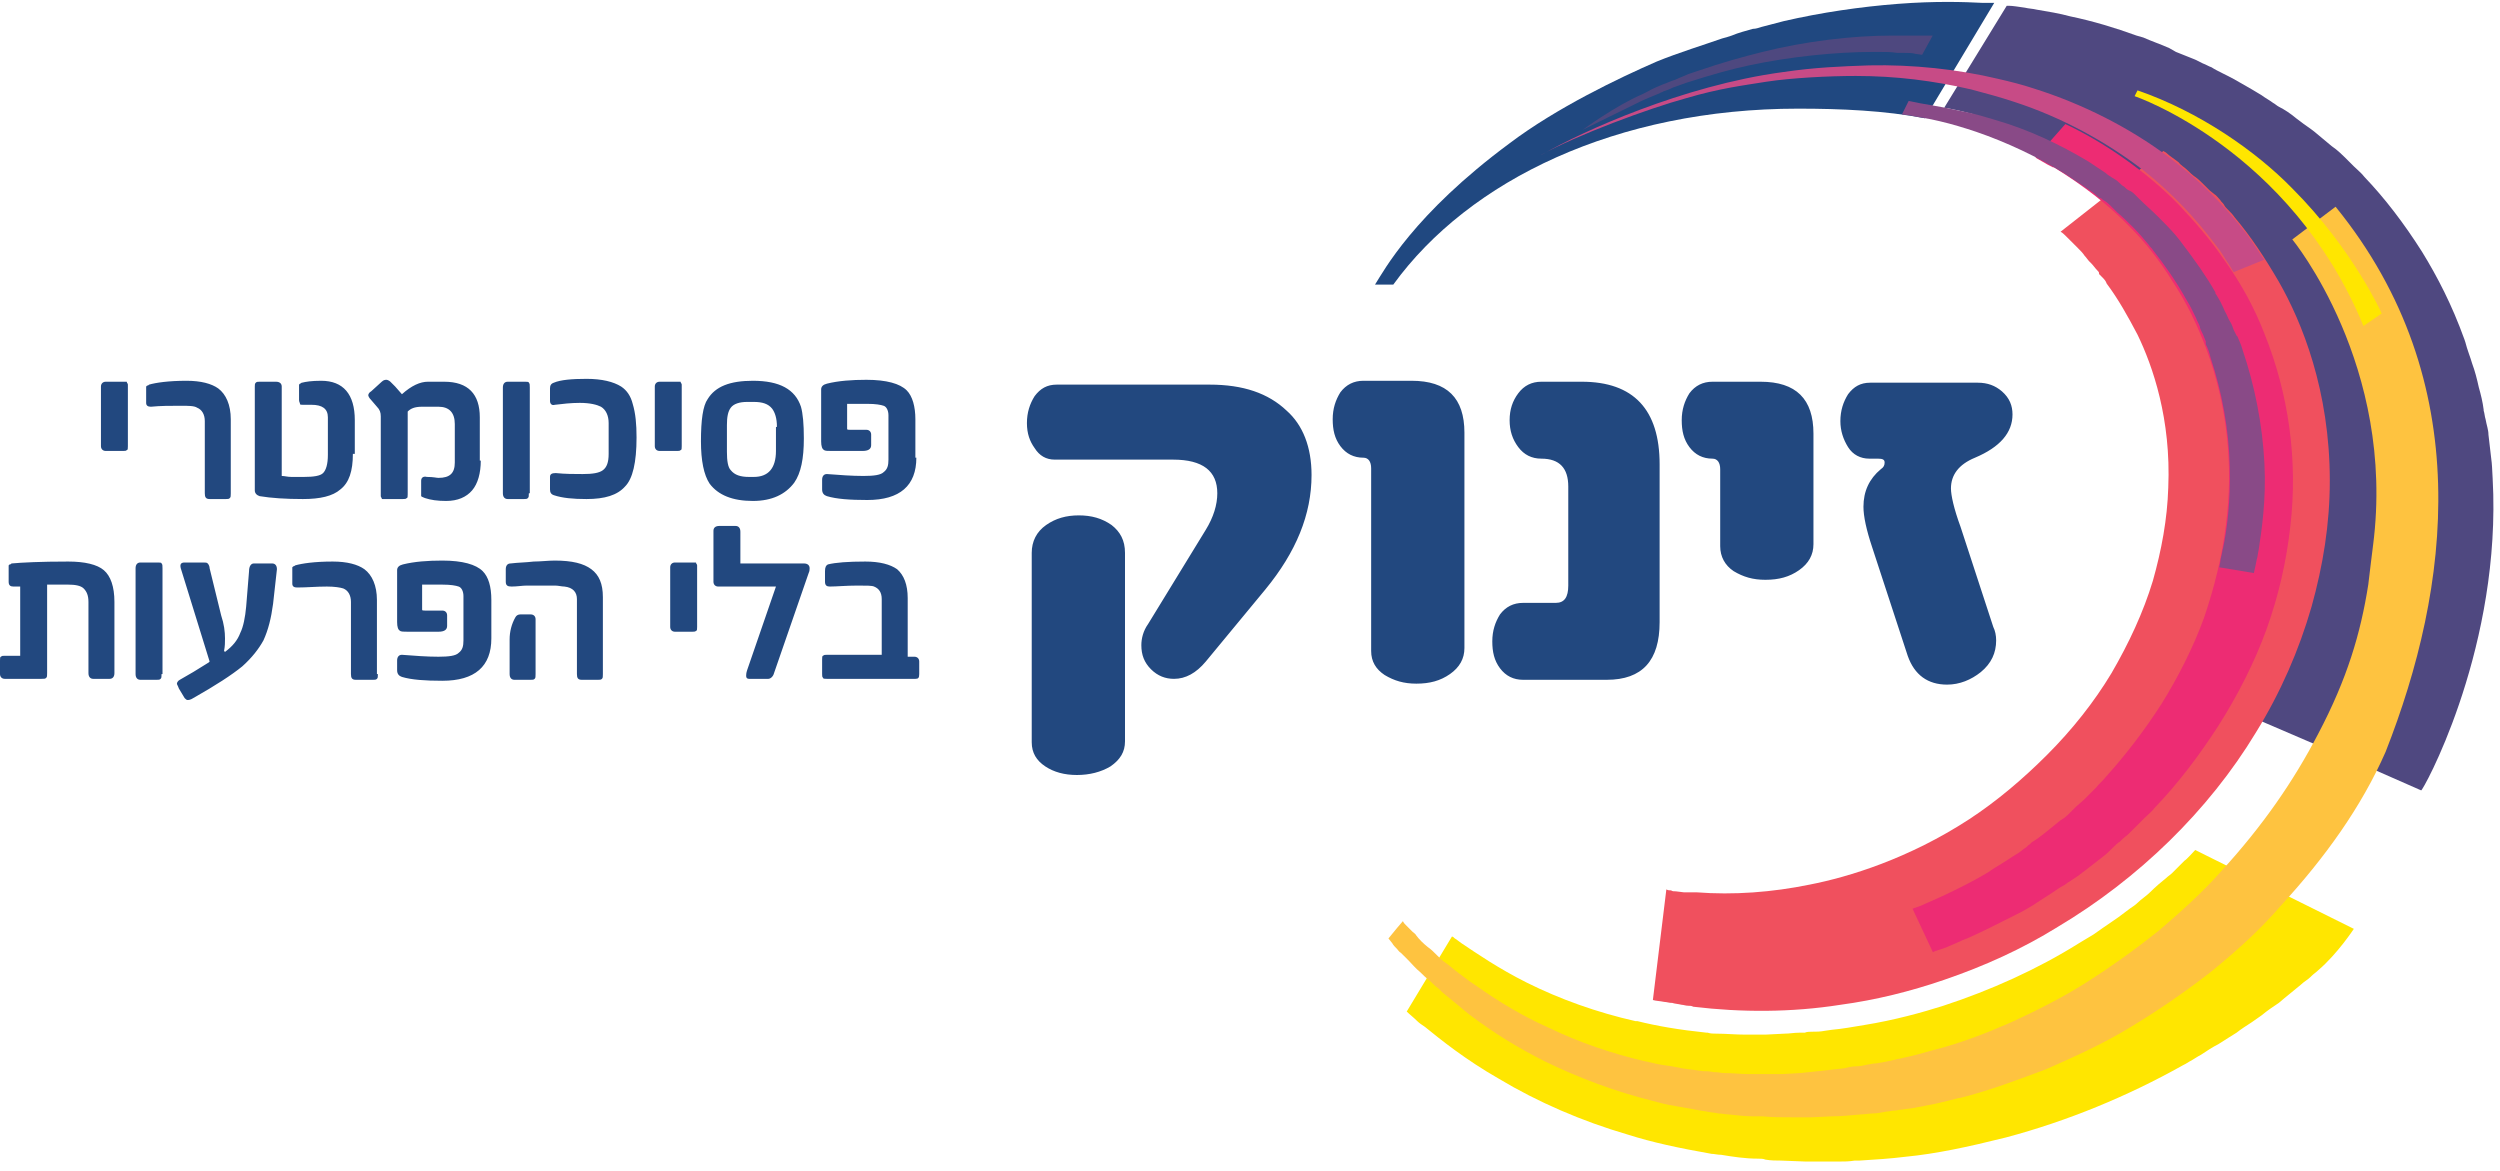 <?xml version="1.0" encoding="UTF-8"?>
<svg width="126px" height="59px" viewBox="0 0 126 59" version="1.1" xmlns="http://www.w3.org/2000/svg" xmlns:xlink="http://www.w3.org/1999/xlink">
    <!-- Generator: sketchtool 52.4 (67378) - http://www.bohemiancoding.com/sketch -->
    <title>8708B06D-B4EC-482B-94BA-5C3B18217D9A</title>
    <desc>Created with sketchtool.</desc>
    <g id="Symbols" stroke="none" stroke-width="1" fill="none" fill-rule="evenodd">
        <g id="Header-840px" transform="translate(-689, -11)">
            <g id="LOGO" transform="translate(689, 11)">
                <g id="wave" transform="translate(69.3, 0)">
                    <path d="M21.323,5.476 C23.504,5.476 25.685,5.573 27.72,5.961 L31.209,0.145 C31.112,0.145 31.015,0.145 30.918,0.145 L30.628,0.145 C29.707,0.097 28.253,0.048 26.363,0.194 C24.473,0.339 22.486,0.63 20.596,1.066 C20.208,1.163 19.869,1.26 19.482,1.357 C19.336,1.405 19.191,1.454 19.045,1.454 C18.706,1.551 18.318,1.648 17.979,1.793 C17.834,1.842 17.688,1.89 17.495,1.938 C16.671,2.229 15.265,2.665 14.199,3.102 C12.309,3.925 9.159,5.428 6.785,7.221 C1.938,10.807 0.436,13.666 -5.68434189e-14,14.345 L0.921,14.345 C4.749,9.062 12.212,5.476 21.323,5.476" id="Path" fill="#204880"></path>
                    <path d="M56.361,24.909 C56.361,24.909 56.312,23.407 56.264,23.165 C56.215,22.728 56.167,22.341 56.118,21.905 C56.118,21.662 56.022,21.42 55.973,21.129 C55.925,20.984 55.925,20.838 55.876,20.693 L55.876,20.645 C55.828,20.257 55.731,19.869 55.634,19.53 C55.537,19.094 55.44,18.706 55.295,18.318 C55.198,17.979 55.052,17.64 54.955,17.252 L54.907,17.107 C54.277,15.362 53.55,13.957 52.775,12.697 C51.854,11.243 50.885,9.983 49.867,8.917 C49.722,8.723 49.528,8.578 49.334,8.384 C49.237,8.287 49.14,8.19 49.043,8.093 C48.801,7.851 48.51,7.56 48.219,7.366 C47.928,7.124 47.638,6.882 47.347,6.639 C47.105,6.445 46.862,6.3 46.62,6.106 L46.426,5.961 C46.135,5.718 45.845,5.525 45.554,5.379 C45.457,5.331 45.36,5.234 45.263,5.185 C45.069,5.04 44.875,4.943 44.682,4.798 C44.536,4.701 44.342,4.604 44.197,4.507 C43.761,4.265 43.373,4.022 42.985,3.828 L42.695,3.683 C42.501,3.586 42.307,3.489 42.162,3.392 C42.016,3.344 41.871,3.247 41.725,3.198 L41.338,3.005 C41.095,2.908 40.853,2.811 40.611,2.714 C40.514,2.665 40.465,2.665 40.368,2.617 L40.029,2.423 C39.593,2.229 39.157,2.084 38.721,1.89 L38.382,1.793 C37.315,1.405 36.201,1.066 35.038,0.824 C34.505,0.678 33.923,0.582 33.342,0.485 C33.148,0.436 32.954,0.436 32.76,0.388 C32.421,0.339 32.13,0.291 31.936,0.291 C31.888,0.291 31.839,0.291 31.839,0.291 L28.689,5.428 C28.689,5.428 29.319,5.525 30.192,5.767 L30.046,6.009 C30.046,6.009 31.791,6.3 33.584,6.978 C33.875,7.124 34.117,7.221 34.408,7.415 L35.086,7.802 L35.619,8.142 C35.91,8.335 36.201,8.529 36.492,8.723 C36.637,8.82 36.734,8.917 36.879,8.965 C37.025,9.062 37.17,9.208 37.315,9.305 C37.364,9.353 37.461,9.402 37.509,9.45 C37.703,9.595 37.945,9.789 38.139,9.983 L38.769,10.516 C38.963,10.71 39.157,10.904 39.351,11.098 C39.545,11.292 39.69,11.485 39.884,11.679 L39.932,11.728 C39.981,11.825 40.078,11.873 40.126,11.97 C40.272,12.115 40.368,12.261 40.514,12.406 C41.192,13.23 41.822,14.199 42.404,15.362 C42.888,16.332 43.325,17.398 43.761,18.755 C43.809,18.9 43.858,19.045 43.858,19.191 L43.955,19.627 C44.003,19.918 44.052,20.208 44.148,20.499 C44.197,20.79 44.245,21.081 44.294,21.42 L44.294,21.468 C44.294,21.565 44.342,21.662 44.342,21.759 C44.391,21.953 44.391,22.147 44.391,22.341 C44.391,22.535 44.391,22.68 44.439,22.874 L44.439,23.213 C44.439,23.407 44.439,23.601 44.439,23.795 C44.439,23.892 44.439,23.988 44.439,24.085 C44.439,24.522 44.439,24.958 44.391,25.345 C44.391,25.491 44.391,25.685 44.342,25.83 C44.342,26.024 44.294,26.218 44.294,26.412 C44.294,26.508 44.245,26.605 44.245,26.702 C44.245,26.799 44.245,26.896 44.197,26.993 C44.197,27.187 44.148,27.381 44.1,27.575 C44.052,27.72 44.052,27.865 44.003,28.059 C43.955,28.398 43.858,28.786 43.761,29.125 C43.373,30.676 42.792,32.227 42.016,33.826 L41.919,33.972 C41.677,34.359 41.532,34.698 41.386,34.941 L42.743,35.522 C42.743,35.522 42.743,35.522 42.743,35.522 L50.303,38.769 L52.726,39.835 C52.775,39.932 56.555,33.148 56.361,24.909" id="Path" fill="#4F4880"></path>
                    <path d="M15.847,44.972 C15.75,44.972 15.653,44.972 15.556,44.972 L15.168,44.924 C15.072,44.924 14.975,44.924 14.926,44.875 C14.829,44.875 14.781,44.875 14.684,44.827 L14.005,50.4 C14.151,50.448 14.345,50.448 14.587,50.497 C14.684,50.497 14.829,50.545 14.926,50.545 L14.975,50.545 C15.12,50.594 15.265,50.594 15.459,50.642 C15.556,50.642 15.653,50.691 15.798,50.691 C15.895,50.691 15.944,50.691 16.041,50.739 C18.464,51.03 20.984,51.03 23.455,50.642 C25.248,50.4 26.993,49.964 28.689,49.382 C30.676,48.704 32.615,47.832 34.408,46.717 C38.478,44.294 42.016,40.853 44.391,36.928 C45.651,34.892 46.572,32.76 47.202,30.579 C47.783,28.495 48.122,26.412 48.122,24.231 C48.122,19.675 46.717,16.235 45.554,14.199 C44.875,13.036 44.148,11.922 43.325,10.952 C43.228,10.807 43.131,10.71 42.985,10.565 C42.888,10.468 42.84,10.419 42.792,10.322 C42.743,10.225 42.646,10.177 42.598,10.08 C42.501,9.983 42.404,9.838 42.307,9.789 L42.065,9.595 C41.968,9.498 41.871,9.402 41.774,9.305 C41.628,9.159 41.483,9.014 41.338,8.917 C41.192,8.82 41.047,8.675 40.95,8.578 C40.805,8.432 40.611,8.335 40.514,8.19 C40.272,7.996 40.029,7.851 39.884,7.705 C39.835,7.657 39.787,7.657 39.738,7.608 L34.553,11.679 C34.65,11.728 34.747,11.825 34.844,11.922 L34.892,11.97 C34.989,12.067 35.135,12.212 35.232,12.309 L35.425,12.503 C35.571,12.648 35.668,12.745 35.765,12.891 C35.862,12.988 35.91,13.085 36.007,13.182 L36.104,13.278 C36.201,13.375 36.298,13.521 36.395,13.618 C36.443,13.666 36.492,13.715 36.492,13.763 L36.492,13.812 C36.54,13.86 36.588,13.908 36.637,13.957 C36.734,14.054 36.831,14.151 36.879,14.296 C37.461,15.072 37.945,15.944 38.43,16.865 C39.205,18.464 40.126,21.129 39.981,24.57 C39.932,26.169 39.642,27.72 39.205,29.271 C38.721,30.87 37.994,32.421 37.122,33.923 C36.249,35.377 35.135,36.782 33.875,38.042 C32.663,39.254 31.355,40.368 29.949,41.289 C26.896,43.276 23.892,44.197 21.905,44.585 C20.015,44.972 18.076,45.118 16.186,44.972 C15.944,44.972 15.895,44.972 15.847,44.972" id="Path" fill="#F0505E"></path>
                    <path d="M44.488,12.6 L43.955,11.825 C42.792,10.322 41.483,9.014 39.981,7.899 C38.042,6.445 35.668,5.234 33.196,4.458 C32.615,4.265 32.033,4.119 31.403,3.974 C29.368,3.489 27.09,3.247 24.909,3.295 C23.504,3.344 22.195,3.392 20.548,3.635 C15.508,4.313 10.419,6.639 8.481,7.754 C8.432,7.754 8.432,7.802 8.384,7.802 C10.225,6.785 13.763,5.476 15.702,4.943 C17.349,4.458 18.512,4.313 19.724,4.119 C20.984,3.925 22.874,3.828 24.231,3.828 C26.266,3.828 28.156,4.071 30.046,4.507 C30.773,4.701 31.5,4.895 32.227,5.137 C34.602,5.912 36.831,7.124 38.721,8.578 C40.126,9.692 41.338,10.952 42.452,12.455 C42.646,12.697 42.792,12.939 42.937,13.182 C43.082,13.375 43.179,13.569 43.276,13.715 L44.827,13.085 C44.73,12.988 44.633,12.842 44.488,12.6" id="Path" fill="#C74B86"></path>
                    <path d="M28.156,47.977 C28.205,47.928 28.302,47.928 28.398,47.88 C28.544,47.832 28.738,47.783 28.932,47.686 L29.271,47.541 C29.465,47.444 29.707,47.347 29.949,47.25 C30.918,46.814 31.742,46.378 32.615,45.942 C32.857,45.796 33.148,45.651 33.342,45.505 C33.632,45.312 33.875,45.166 34.165,44.972 C34.311,44.875 34.505,44.73 34.698,44.633 C34.795,44.585 34.892,44.488 34.989,44.439 L35.135,44.342 C35.377,44.197 35.619,44.003 35.813,43.858 L36.685,43.179 C36.879,43.034 37.025,42.888 37.218,42.695 C37.315,42.598 37.412,42.501 37.558,42.404 L37.655,42.307 C37.752,42.21 37.897,42.113 37.994,42.016 C38.139,41.871 38.285,41.725 38.43,41.58 C38.527,41.483 38.672,41.338 38.769,41.241 C38.963,41.047 39.157,40.902 39.302,40.708 C40.465,39.496 41.532,38.091 42.501,36.588 C43.518,34.989 44.342,33.342 44.924,31.742 C45.554,29.998 45.942,28.253 46.135,26.508 C46.523,23.165 46.038,19.821 44.827,16.816 C44.342,15.556 43.664,14.296 42.792,13.085 C42.065,12.018 41.289,11.146 40.514,10.322 C38.963,8.723 36.831,7.221 34.892,6.3 L34.795,6.252 L33.293,7.948 C33.39,7.996 33.535,8.093 33.632,8.142 C33.778,8.238 33.972,8.335 34.165,8.432 L34.214,8.432 C35.716,9.353 37.025,10.371 38.091,11.485 C38.818,12.212 39.545,13.133 40.175,14.151 C40.95,15.314 41.483,16.477 41.919,17.64 C42.937,20.402 43.276,23.407 42.888,26.46 C42.695,28.011 42.307,29.61 41.774,31.161 C41.241,32.615 40.514,34.068 39.642,35.474 C38.769,36.831 37.8,38.091 36.831,39.157 C36.685,39.351 36.492,39.496 36.346,39.69 C36.249,39.787 36.152,39.884 36.104,39.932 L35.716,40.32 L35.328,40.659 C35.232,40.756 35.135,40.853 35.038,40.95 C34.892,41.095 34.747,41.241 34.553,41.338 L33.778,41.968 C33.535,42.162 33.342,42.307 33.099,42.452 L33.002,42.549 C32.905,42.598 32.857,42.695 32.76,42.743 C32.615,42.84 32.469,42.985 32.275,43.082 L31.597,43.518 C31.355,43.664 31.112,43.809 30.918,43.955 C30.192,44.391 29.416,44.778 28.592,45.166 C28.253,45.312 27.962,45.457 27.72,45.554 C27.526,45.651 27.381,45.699 27.235,45.748 C27.187,45.748 27.138,45.796 27.09,45.796 L28.156,48.074 C28.108,47.977 28.108,47.977 28.156,47.977" id="Path" fill="#ED2C73"></path>
                    <path d="M43.422,52.048 C43.664,51.854 43.906,51.708 44.197,51.515 C44.342,51.418 44.536,51.272 44.682,51.175 C44.972,50.933 45.263,50.739 45.554,50.545 C45.942,50.206 46.329,49.915 46.668,49.625 C46.814,49.479 47.008,49.382 47.153,49.237 L47.202,49.188 C47.298,49.092 47.444,48.995 47.541,48.898 C48.51,48.074 49.334,46.814 49.334,46.814 L41.338,42.84 C41.289,42.888 40.902,43.325 40.805,43.373 C40.708,43.47 40.659,43.518 40.562,43.615 C40.465,43.712 40.368,43.809 40.272,43.906 L40.175,44.003 C40.078,44.1 39.981,44.148 39.884,44.245 C39.642,44.439 39.351,44.682 39.06,44.972 C38.866,45.166 38.624,45.312 38.43,45.505 C38.333,45.602 38.188,45.699 38.042,45.796 L37.461,46.232 L36.685,46.765 C36.54,46.862 36.346,47.008 36.201,47.105 C36.055,47.202 35.862,47.298 35.716,47.395 C35.619,47.444 35.571,47.492 35.474,47.541 C33.39,48.849 31.015,49.915 28.641,50.691 C27.575,51.03 26.169,51.418 24.667,51.66 C24.085,51.757 23.552,51.854 23.019,51.902 L22.68,51.951 C22.438,51.999 22.244,51.999 22.002,51.999 C21.905,51.999 21.759,51.999 21.662,52.048 C21.565,52.048 21.468,52.048 21.372,52.048 C21.129,52.048 20.887,52.096 20.645,52.096 L19.675,52.145 C19.433,52.145 19.239,52.145 18.997,52.145 C18.9,52.145 18.803,52.145 18.658,52.145 C18.173,52.145 17.688,52.096 17.204,52.096 C17.058,52.096 16.913,52.096 16.768,52.048 L16.719,52.048 C15.314,51.902 14.199,51.708 13.23,51.466 L13.133,51.466 C11.195,51.03 9.305,50.352 7.657,49.528 C6.203,48.801 5.088,48.025 4.362,47.541 C4.216,47.444 4.119,47.347 4.022,47.298 C3.974,47.25 3.925,47.202 3.877,47.202 L1.599,50.982 C1.745,51.127 1.938,51.272 2.132,51.466 C2.229,51.563 2.375,51.66 2.52,51.757 C3.295,52.387 4.555,53.405 6.252,54.374 C8.19,55.537 10.419,56.506 12.745,57.185 C13.957,57.572 15.314,57.863 16.962,58.154 C17.107,58.154 17.252,58.202 17.446,58.202 C18.028,58.299 18.658,58.396 19.288,58.396 C19.433,58.396 19.578,58.396 19.675,58.445 C19.966,58.493 20.208,58.493 20.451,58.493 L21.711,58.542 C22.002,58.542 22.292,58.542 22.583,58.542 C22.68,58.542 22.825,58.542 22.922,58.542 C23.068,58.542 23.213,58.542 23.358,58.542 C23.649,58.542 23.892,58.542 24.182,58.493 L24.425,58.493 C25.2,58.445 25.975,58.396 26.751,58.299 C28.253,58.154 29.852,57.815 31.791,57.33 C34.892,56.506 37.945,55.246 40.708,53.695 C40.805,53.647 40.902,53.598 41.047,53.502 C41.241,53.405 41.435,53.259 41.628,53.162 C41.919,52.968 42.21,52.775 42.501,52.629 C42.888,52.387 43.179,52.193 43.422,52.048" id="Path" fill="#FFE600"></path>
                    <path d="M41.871,17.349 C41.968,17.543 42.065,17.785 42.113,18.028 C42.695,19.772 43.034,21.662 43.082,23.504 C43.131,25.248 42.937,26.702 42.743,27.623 C42.695,27.768 42.695,27.914 42.646,28.059 C42.598,28.253 42.598,28.447 42.549,28.592 L44.294,28.883 C44.342,28.689 44.391,28.447 44.439,28.205 C44.488,28.059 44.488,27.914 44.536,27.72 C44.682,26.751 44.924,25.2 44.827,23.358 C44.73,21.42 44.342,19.433 43.712,17.592 C43.664,17.398 43.567,17.204 43.47,16.962 L43.422,16.913 C43.373,16.816 43.325,16.719 43.276,16.622 C43.228,16.477 43.179,16.332 43.082,16.186 C42.985,16.041 42.937,15.847 42.84,15.702 C42.695,15.362 42.549,15.072 42.355,14.781 L42.355,14.732 C41.919,13.957 41.338,13.133 40.562,12.115 L40.368,11.873 C40.078,11.534 39.787,11.243 39.496,10.952 L39.448,10.904 C39.157,10.613 38.818,10.322 38.527,10.032 L38.333,9.838 C38.236,9.741 38.139,9.644 37.994,9.595 C37.897,9.547 37.848,9.498 37.752,9.402 C37.655,9.353 37.606,9.305 37.509,9.208 C37.412,9.111 37.267,9.014 37.17,8.965 C37.025,8.868 36.928,8.82 36.831,8.723 C36.54,8.529 36.249,8.335 35.958,8.142 C34.505,7.269 32.954,6.542 31.306,6.058 C30.822,5.912 30.192,5.718 29.658,5.622 C28.108,5.282 27.768,5.282 26.896,5.088 L26.557,5.767 L26.945,5.815 C27.381,5.912 27.865,5.961 28.447,6.106 C29.077,6.252 29.707,6.445 30.288,6.639 C31.839,7.172 33.39,7.899 34.795,8.772 C35.086,8.965 35.377,9.159 35.668,9.353 C35.765,9.402 35.862,9.498 35.958,9.547 C36.104,9.644 36.249,9.741 36.346,9.838 C36.395,9.886 36.443,9.935 36.54,9.983 L36.588,9.983 C36.637,10.032 36.685,10.08 36.782,10.128 C36.928,10.225 37.025,10.322 37.17,10.468 C37.267,10.565 37.315,10.613 37.412,10.71 C37.703,10.952 37.945,11.195 38.236,11.485 C38.527,11.776 38.769,12.067 39.012,12.358 C39.06,12.455 39.157,12.503 39.205,12.6 C39.738,13.278 40.368,14.151 40.902,15.12 C41.095,15.411 41.241,15.75 41.386,16.041 C41.435,16.186 41.532,16.332 41.58,16.477 L41.58,16.525 C41.628,16.671 41.725,16.816 41.774,16.962 C41.822,17.058 41.822,17.107 41.871,17.204 L41.871,17.349 Z" id="Path" fill="#894A87"></path>
                    <path d="M26.266,1.793 L26.072,1.793 C24.037,1.793 21.662,2.084 19.53,2.617 C18.561,2.859 17.495,3.15 16.235,3.586 C16.089,3.635 15.944,3.683 15.798,3.732 L15.459,3.877 C15.314,3.925 15.168,4.022 14.975,4.071 C14.878,4.119 14.829,4.119 14.732,4.168 C14.345,4.313 14.005,4.458 13.666,4.652 L13.472,4.749 C12.115,5.331 10.468,6.542 10.468,6.542 C10.952,6.3 12.552,5.525 13.133,5.234 L13.327,5.137 C13.618,4.992 14.005,4.846 14.345,4.701 C14.393,4.652 14.49,4.652 14.538,4.604 C14.684,4.555 14.829,4.507 15.023,4.41 L15.702,4.168 C16.913,3.78 17.931,3.489 18.852,3.295 C20.887,2.859 23.213,2.617 25.103,2.617 L25.394,2.617 C25.733,2.617 26.024,2.617 26.315,2.665 C26.412,2.665 26.508,2.665 26.654,2.665 C26.848,2.665 27.09,2.665 27.235,2.714 L27.575,2.762 L28.108,1.793 C27.962,1.793 27.817,1.793 27.623,1.793 C27.478,1.793 27.381,1.793 27.235,1.793 C26.993,1.793 26.654,1.793 26.266,1.793" id="Path" fill="#4E487F"></path>
                    <path d="M48.413,10.419 L46.232,12.067 C46.232,12.067 51.466,18.415 50.303,27.478 C50.303,27.478 50.109,29.028 50.061,29.465 C49.673,31.936 48.995,34.214 47.541,36.976 C46.281,39.399 44.73,41.628 42.695,43.858 C41.677,45.021 40.514,46.038 39.496,46.911 C38.091,48.025 36.976,48.801 35.91,49.479 C34.698,50.255 33.342,50.933 32.082,51.515 C30.87,52.048 29.513,52.581 28.156,52.92 C27.623,53.065 27.138,53.211 26.654,53.308 C26.508,53.356 26.363,53.356 26.218,53.405 C26.024,53.453 25.782,53.502 25.539,53.55 C25.442,53.55 25.345,53.598 25.2,53.598 C25.055,53.598 24.958,53.647 24.861,53.647 C24.667,53.695 24.425,53.744 24.231,53.744 C24.037,53.744 23.843,53.792 23.649,53.841 C23.213,53.889 22.777,53.938 22.341,53.986 L21.42,54.083 L20.548,54.132 C20.112,54.132 19.675,54.132 19.239,54.132 C19.094,54.132 18.948,54.132 18.803,54.132 C18.415,54.132 18.028,54.083 17.64,54.083 C17.446,54.083 17.301,54.035 17.107,54.035 L17.058,54.035 C16.865,53.986 16.671,53.986 16.525,53.986 C16.186,53.938 15.847,53.889 15.459,53.841 C15.314,53.792 15.168,53.792 14.975,53.744 C14.635,53.695 14.248,53.647 13.908,53.55 C13.812,53.55 13.763,53.502 13.666,53.502 C11.97,53.114 10.274,52.532 8.772,51.805 C7.463,51.224 6.252,50.497 5.088,49.673 L4.798,49.479 C4.41,49.188 4.071,48.946 3.732,48.655 C3.683,48.607 3.586,48.558 3.538,48.51 C3.392,48.413 3.295,48.316 3.15,48.171 L3.102,48.122 C2.956,47.977 2.811,47.832 2.665,47.735 C2.423,47.541 2.229,47.347 2.084,47.153 C2.035,47.056 1.938,47.008 1.89,46.959 C1.842,46.911 1.793,46.862 1.745,46.814 C1.696,46.765 1.599,46.668 1.551,46.62 C1.502,46.572 1.454,46.523 1.405,46.426 L1.115,46.765 L0.678,47.298 L0.872,47.541 C0.921,47.638 1.018,47.735 1.115,47.832 C1.163,47.88 1.212,47.977 1.308,48.025 C1.357,48.074 1.405,48.122 1.454,48.171 C1.502,48.219 1.599,48.316 1.696,48.413 C1.89,48.607 2.035,48.801 2.278,48.995 C2.423,49.14 2.568,49.285 2.762,49.431 L2.811,49.479 C2.908,49.576 3.053,49.722 3.198,49.818 C3.247,49.867 3.344,49.964 3.392,50.012 C3.732,50.303 4.119,50.594 4.507,50.933 L4.749,51.127 C5.961,52.048 7.221,52.823 8.578,53.502 C10.274,54.325 12.067,55.004 14.005,55.488 C14.345,55.585 14.732,55.682 15.072,55.731 C15.265,55.779 15.411,55.779 15.605,55.828 C15.944,55.876 16.332,55.973 16.719,56.022 C16.913,56.07 17.107,56.07 17.301,56.118 C17.495,56.118 17.64,56.167 17.834,56.167 C18.27,56.215 18.658,56.264 19.094,56.264 C19.239,56.264 19.385,56.264 19.53,56.264 C20.015,56.312 20.499,56.312 20.984,56.312 L22.002,56.312 L23.019,56.264 C23.504,56.264 23.94,56.215 24.473,56.167 C24.667,56.167 24.909,56.118 25.103,56.118 C25.297,56.118 25.539,56.07 25.782,56.022 C25.927,56.022 26.024,55.973 26.169,55.973 C26.315,55.973 26.412,55.925 26.557,55.925 C26.799,55.876 26.993,55.876 27.235,55.828 C27.381,55.779 27.575,55.779 27.72,55.731 C28.302,55.634 28.835,55.488 29.416,55.343 L29.465,55.343 C31.015,54.955 32.518,54.374 33.826,53.889 C35.135,53.308 36.685,52.629 38.091,51.757 C39.302,51.03 40.611,50.158 42.113,48.995 C43.664,47.735 44.73,46.717 45.651,45.651 C47.88,43.228 49.722,40.659 50.933,37.897 C54.18,29.658 55.585,19.239 48.413,10.419" id="Path" fill="#FEC340"></path>
                    <path d="M50.739,15.798 C50.739,15.798 49.285,12.552 46.232,9.498 C44.391,7.608 41.532,5.622 38.43,4.555 L38.285,4.846 C38.285,4.846 46.135,7.512 49.818,16.428 L50.739,15.798 Z" id="Path" fill="#FFE600"></path>
                </g>
                <path d="M40.514,22.098 C40.514,23.116 40.368,23.843 40.029,24.328 C39.593,24.909 38.915,25.248 37.945,25.248 C36.928,25.248 36.201,24.958 35.765,24.376 C35.474,23.94 35.328,23.213 35.328,22.244 C35.328,21.178 35.425,20.451 35.668,20.112 C36.055,19.482 36.782,19.191 37.945,19.191 C39.302,19.191 40.078,19.627 40.368,20.499 C40.465,20.838 40.514,21.372 40.514,22.098 Z M39.157,21.517 C39.157,21.081 39.06,20.79 38.915,20.596 C38.721,20.354 38.43,20.257 37.994,20.257 L37.655,20.257 C37.267,20.257 36.976,20.354 36.831,20.548 C36.685,20.742 36.637,21.032 36.637,21.42 L36.637,22.777 C36.637,23.213 36.685,23.552 36.831,23.698 C37.025,23.94 37.315,24.037 37.752,24.037 L37.994,24.037 C38.721,24.037 39.108,23.601 39.108,22.728 L39.108,21.517 L39.157,21.517 Z M6.445,22.486 C6.445,22.583 6.445,22.68 6.397,22.68 C6.348,22.728 6.3,22.728 6.203,22.728 L5.331,22.728 C5.185,22.728 5.088,22.632 5.088,22.486 L5.088,19.482 C5.088,19.336 5.185,19.239 5.331,19.239 L6.203,19.239 C6.252,19.239 6.3,19.239 6.348,19.239 C6.397,19.239 6.397,19.239 6.397,19.288 C6.397,19.288 6.445,19.336 6.445,19.385 C6.445,19.433 6.445,19.482 6.445,19.53 L6.445,22.486 Z M11.631,24.861 C11.631,25.006 11.631,25.055 11.582,25.103 C11.534,25.152 11.485,25.152 11.388,25.152 L10.565,25.152 C10.371,25.152 10.322,25.055 10.322,24.861 L10.322,21.226 C10.322,20.887 10.177,20.645 9.935,20.548 C9.789,20.451 9.498,20.451 9.111,20.451 C8.578,20.451 8.093,20.451 7.608,20.499 C7.463,20.499 7.366,20.451 7.366,20.305 L7.366,19.724 C7.366,19.675 7.366,19.627 7.366,19.578 C7.366,19.53 7.366,19.53 7.366,19.482 C7.366,19.482 7.415,19.433 7.415,19.433 C7.463,19.433 7.463,19.433 7.512,19.385 C7.851,19.288 8.481,19.191 9.402,19.191 C10.128,19.191 10.662,19.336 11.001,19.578 C11.388,19.869 11.631,20.402 11.631,21.129 L11.631,24.861 Z M17.785,22.874 C17.785,23.746 17.592,24.328 17.155,24.667 C16.768,25.006 16.138,25.152 15.265,25.152 C14.393,25.152 13.666,25.103 13.085,25.006 C12.939,24.958 12.842,24.861 12.842,24.715 L12.842,19.482 C12.842,19.385 12.842,19.336 12.891,19.288 C12.939,19.239 12.988,19.239 13.085,19.239 L13.908,19.239 C14.102,19.239 14.199,19.336 14.199,19.482 L14.199,23.988 C14.345,23.988 14.49,24.037 14.684,24.037 C14.878,24.037 15.072,24.037 15.314,24.037 C15.798,24.037 16.138,23.988 16.283,23.843 C16.428,23.698 16.525,23.407 16.525,22.922 L16.525,21.032 C16.525,20.596 16.235,20.402 15.702,20.402 C15.653,20.402 15.653,20.402 15.605,20.402 C15.556,20.402 15.411,20.402 15.265,20.402 C15.168,20.402 15.12,20.402 15.12,20.354 C15.12,20.305 15.072,20.257 15.072,20.16 L15.072,19.53 C15.072,19.482 15.072,19.433 15.072,19.433 C15.072,19.385 15.072,19.385 15.072,19.385 C15.072,19.385 15.12,19.336 15.12,19.336 C15.168,19.336 15.168,19.288 15.217,19.288 C15.411,19.239 15.702,19.191 16.186,19.191 C17.301,19.191 17.882,19.869 17.882,21.178 L17.882,22.874 L17.785,22.874 Z M24.231,23.213 C24.231,23.843 24.085,24.376 23.795,24.715 C23.504,25.055 23.068,25.248 22.486,25.248 C22.05,25.248 21.711,25.2 21.42,25.103 C21.323,25.055 21.275,25.055 21.226,25.006 C21.226,24.958 21.226,24.909 21.226,24.812 L21.226,24.231 C21.226,24.085 21.323,23.988 21.517,24.037 C21.856,24.037 22.002,24.085 22.098,24.085 C22.68,24.085 22.922,23.843 22.922,23.31 L22.922,21.372 C22.922,20.79 22.632,20.499 22.098,20.499 L21.275,20.499 C20.887,20.499 20.693,20.596 20.548,20.742 L20.548,24.909 C20.548,25.006 20.548,25.103 20.499,25.103 C20.451,25.152 20.402,25.152 20.305,25.152 L19.385,25.152 C19.336,25.152 19.288,25.152 19.288,25.152 C19.239,25.152 19.239,25.152 19.239,25.103 C19.239,25.103 19.191,25.055 19.191,25.006 C19.191,24.958 19.191,24.909 19.191,24.861 L19.191,20.984 C19.191,20.79 19.142,20.645 18.997,20.499 L18.706,20.16 C18.609,20.063 18.561,19.966 18.561,19.918 C18.561,19.869 18.609,19.772 18.706,19.724 L19.239,19.239 C19.336,19.142 19.433,19.142 19.482,19.142 C19.53,19.142 19.627,19.191 19.675,19.239 L19.918,19.482 L20.257,19.869 C20.742,19.433 21.178,19.239 21.565,19.239 L22.389,19.239 C23.601,19.239 24.182,19.869 24.182,21.032 L24.182,23.213 L24.231,23.213 Z M26.654,24.861 C26.654,25.006 26.654,25.055 26.605,25.103 C26.557,25.152 26.508,25.152 26.412,25.152 L25.588,25.152 C25.442,25.152 25.345,25.055 25.345,24.861 L25.345,19.53 C25.345,19.336 25.442,19.239 25.588,19.239 L26.46,19.239 C26.557,19.239 26.654,19.239 26.654,19.288 C26.702,19.336 26.702,19.385 26.702,19.53 L26.702,24.861 L26.654,24.861 Z M32.082,22.05 C32.082,23.31 31.888,24.134 31.5,24.522 C31.112,24.958 30.482,25.152 29.562,25.152 C28.883,25.152 28.35,25.103 27.914,24.958 C27.768,24.909 27.72,24.812 27.72,24.667 L27.72,24.037 C27.72,23.892 27.817,23.843 28.011,23.843 C28.495,23.892 28.932,23.892 29.368,23.892 C29.852,23.892 30.192,23.843 30.385,23.698 C30.579,23.552 30.676,23.31 30.676,22.874 L30.676,21.323 C30.676,20.935 30.531,20.645 30.288,20.499 C30.095,20.402 29.755,20.305 29.222,20.305 C28.786,20.305 28.35,20.354 27.962,20.402 C27.817,20.451 27.72,20.354 27.72,20.208 L27.72,19.578 C27.72,19.433 27.768,19.336 27.914,19.288 C28.253,19.142 28.835,19.094 29.562,19.094 C30.337,19.094 30.918,19.239 31.306,19.482 C31.597,19.675 31.791,19.966 31.888,20.354 C32.033,20.838 32.082,21.372 32.082,22.05 Z M34.359,22.486 C34.359,22.583 34.359,22.68 34.311,22.68 C34.262,22.728 34.214,22.728 34.117,22.728 L33.245,22.728 C33.099,22.728 33.002,22.632 33.002,22.486 L33.002,19.482 C33.002,19.336 33.099,19.239 33.245,19.239 L34.117,19.239 C34.165,19.239 34.214,19.239 34.262,19.239 C34.311,19.239 34.311,19.239 34.311,19.288 C34.311,19.288 34.359,19.336 34.359,19.385 C34.359,19.433 34.359,19.482 34.359,19.53 L34.359,22.486 Z M46.184,23.068 C46.184,24.473 45.36,25.2 43.712,25.2 C42.84,25.2 42.162,25.152 41.677,25.006 C41.532,24.958 41.435,24.861 41.435,24.667 L41.435,24.182 C41.435,23.988 41.532,23.892 41.677,23.892 C42.307,23.94 42.937,23.988 43.518,23.988 C44.052,23.988 44.391,23.94 44.536,23.795 C44.73,23.649 44.778,23.455 44.778,23.165 L44.778,20.935 C44.778,20.693 44.682,20.499 44.536,20.451 C44.391,20.402 44.148,20.354 43.712,20.354 C43.47,20.354 43.276,20.354 43.082,20.354 C42.937,20.354 42.792,20.354 42.695,20.354 L42.695,21.517 L42.695,21.614 C42.695,21.662 42.743,21.662 42.84,21.662 L43.664,21.662 C43.809,21.662 43.906,21.759 43.906,21.905 L43.906,22.438 C43.906,22.632 43.761,22.728 43.47,22.728 L41.919,22.728 C41.725,22.728 41.58,22.728 41.532,22.68 C41.435,22.632 41.386,22.486 41.386,22.244 L41.386,19.627 C41.386,19.482 41.483,19.385 41.677,19.336 C42.258,19.191 42.937,19.142 43.664,19.142 C44.682,19.142 45.36,19.336 45.699,19.675 C45.99,19.966 46.135,20.499 46.135,21.129 L46.135,23.068 L46.184,23.068 Z M35.135,31.597 C35.135,31.694 35.135,31.791 35.086,31.791 C35.038,31.839 34.989,31.839 34.892,31.839 L34.02,31.839 C33.875,31.839 33.778,31.742 33.778,31.597 L33.778,28.592 C33.778,28.447 33.875,28.35 34.02,28.35 L34.892,28.35 C34.941,28.35 34.989,28.35 35.038,28.35 C35.086,28.35 35.086,28.35 35.086,28.398 C35.086,28.398 35.135,28.447 35.135,28.495 C35.135,28.544 35.135,28.592 35.135,28.641 L35.135,31.597 Z M39.012,33.923 C38.963,34.117 38.818,34.214 38.721,34.214 L37.752,34.214 C37.655,34.214 37.606,34.165 37.606,34.068 C37.606,34.02 37.606,33.923 37.655,33.778 L39.108,29.562 L36.201,29.562 C36.055,29.562 35.958,29.465 35.958,29.319 L35.958,26.751 C35.958,26.605 36.055,26.508 36.249,26.508 L37.073,26.508 C37.218,26.508 37.315,26.605 37.315,26.799 L37.315,28.398 L40.514,28.398 C40.708,28.398 40.805,28.495 40.805,28.641 C40.805,28.689 40.805,28.786 40.756,28.883 L39.012,33.923 Z M46.329,33.972 C46.329,34.165 46.281,34.214 46.135,34.214 L41.677,34.214 C41.58,34.214 41.483,34.214 41.483,34.165 C41.435,34.117 41.435,34.068 41.435,33.972 L41.435,33.245 C41.435,33.148 41.435,33.051 41.483,33.051 C41.532,33.002 41.58,33.002 41.677,33.002 L44.439,33.002 L44.439,30.192 C44.439,29.852 44.294,29.658 44.052,29.562 C43.955,29.513 43.664,29.513 43.228,29.513 C42.646,29.513 42.162,29.562 41.822,29.562 C41.677,29.562 41.58,29.513 41.58,29.319 L41.58,28.786 C41.58,28.592 41.628,28.495 41.725,28.447 C42.113,28.35 42.743,28.302 43.615,28.302 C44.342,28.302 44.875,28.447 45.215,28.689 C45.554,28.98 45.748,29.465 45.748,30.143 L45.748,33.099 L46.087,33.099 C46.232,33.099 46.329,33.196 46.329,33.342 L46.329,33.972 Z M2.375,33.923 C2.375,34.068 2.375,34.117 2.326,34.165 C2.278,34.214 2.229,34.214 2.084,34.214 L0.242,34.214 C0.097,34.214 0,34.117 0,33.972 L0,33.293 C0,33.196 0,33.099 0.048,33.099 C0.097,33.051 0.145,33.051 0.242,33.051 L1.018,33.051 L1.018,29.562 L0.678,29.562 C0.533,29.562 0.436,29.513 0.436,29.319 L0.436,28.738 C0.436,28.689 0.436,28.641 0.436,28.592 C0.436,28.544 0.436,28.544 0.436,28.495 C0.436,28.495 0.485,28.447 0.485,28.447 C0.533,28.447 0.533,28.447 0.582,28.398 C1.115,28.35 2.035,28.302 3.441,28.302 C4.265,28.302 4.895,28.447 5.234,28.738 C5.573,29.028 5.767,29.562 5.767,30.337 L5.767,33.923 C5.767,34.117 5.67,34.214 5.525,34.214 L4.701,34.214 C4.555,34.214 4.458,34.117 4.458,33.923 L4.458,30.337 C4.458,29.998 4.362,29.804 4.216,29.658 C4.071,29.513 3.78,29.465 3.441,29.465 L2.375,29.465 L2.375,33.923 Z M8.142,33.972 C8.142,34.117 8.142,34.165 8.093,34.214 C8.045,34.262 7.996,34.262 7.899,34.262 L7.075,34.262 C6.93,34.262 6.833,34.165 6.833,33.972 L6.833,28.641 C6.833,28.447 6.93,28.35 7.075,28.35 L7.948,28.35 C8.045,28.35 8.142,28.35 8.142,28.398 C8.19,28.447 8.19,28.495 8.19,28.641 L8.19,33.972 L8.142,33.972 Z M13.763,30.434 C13.666,31.161 13.521,31.742 13.278,32.275 C13.036,32.712 12.697,33.148 12.212,33.584 C11.679,34.02 10.855,34.553 9.741,35.183 C9.595,35.28 9.498,35.28 9.45,35.28 C9.402,35.28 9.353,35.232 9.305,35.183 L9.014,34.698 C8.965,34.553 8.917,34.505 8.917,34.456 C8.917,34.408 8.965,34.311 9.062,34.262 C9.498,34.02 9.983,33.729 10.516,33.39 L10.565,33.342 L9.111,28.641 C9.062,28.447 9.111,28.35 9.305,28.35 L10.225,28.35 C10.371,28.35 10.419,28.35 10.468,28.398 C10.516,28.447 10.565,28.544 10.565,28.641 L11.146,31.015 C11.292,31.452 11.34,31.839 11.34,32.178 C11.34,32.372 11.34,32.566 11.292,32.808 L11.34,32.857 C11.728,32.566 11.97,32.275 12.115,31.888 C12.261,31.597 12.358,31.112 12.406,30.579 L12.552,28.786 C12.552,28.544 12.648,28.398 12.794,28.398 L13.715,28.398 C13.86,28.398 13.957,28.495 13.957,28.689 L13.763,30.434 Z M19.045,33.972 C19.045,34.117 19.045,34.165 18.997,34.214 C18.948,34.262 18.9,34.262 18.803,34.262 L17.931,34.262 C17.737,34.262 17.688,34.165 17.688,33.972 L17.688,30.337 C17.688,29.998 17.543,29.755 17.301,29.658 C17.155,29.61 16.865,29.562 16.477,29.562 C15.944,29.562 15.459,29.61 14.975,29.61 C14.829,29.61 14.732,29.562 14.732,29.416 L14.732,28.835 C14.732,28.786 14.732,28.738 14.732,28.689 C14.732,28.641 14.732,28.641 14.732,28.592 C14.732,28.592 14.781,28.544 14.781,28.544 C14.781,28.544 14.829,28.544 14.878,28.495 C15.217,28.398 15.847,28.302 16.768,28.302 C17.495,28.302 18.028,28.447 18.367,28.689 C18.755,28.98 18.997,29.513 18.997,30.24 L18.997,33.972 L19.045,33.972 Z M24.764,32.178 C24.764,33.584 23.94,34.311 22.292,34.311 C21.42,34.311 20.742,34.262 20.257,34.117 C20.112,34.068 20.015,33.972 20.015,33.778 L20.015,33.293 C20.015,33.099 20.112,33.002 20.257,33.002 C20.887,33.051 21.517,33.099 22.098,33.099 C22.632,33.099 22.971,33.051 23.116,32.905 C23.31,32.76 23.358,32.566 23.358,32.275 L23.358,30.046 C23.358,29.804 23.262,29.61 23.116,29.562 C22.971,29.513 22.728,29.465 22.292,29.465 C22.05,29.465 21.856,29.465 21.662,29.465 C21.517,29.465 21.372,29.465 21.275,29.465 L21.275,30.628 L21.275,30.725 C21.275,30.773 21.323,30.773 21.42,30.773 L22.292,30.773 C22.438,30.773 22.535,30.87 22.535,31.015 L22.535,31.548 C22.535,31.742 22.389,31.839 22.098,31.839 L20.548,31.839 C20.354,31.839 20.208,31.839 20.16,31.791 C20.063,31.742 20.015,31.597 20.015,31.355 L20.015,28.738 C20.015,28.592 20.112,28.495 20.305,28.447 C20.887,28.302 21.565,28.253 22.292,28.253 C23.31,28.253 23.988,28.447 24.328,28.786 C24.618,29.077 24.764,29.562 24.764,30.24 L24.764,32.178 Z M30.385,33.972 C30.385,34.117 30.385,34.165 30.337,34.214 C30.288,34.262 30.24,34.262 30.143,34.262 L29.319,34.262 C29.125,34.262 29.077,34.165 29.077,33.972 L29.077,30.192 C29.077,29.852 28.883,29.61 28.447,29.562 C28.302,29.562 28.156,29.513 27.962,29.513 C27.768,29.513 27.575,29.513 27.284,29.513 C27.042,29.513 26.799,29.513 26.557,29.513 C26.315,29.513 26.072,29.562 25.782,29.562 C25.588,29.562 25.491,29.513 25.491,29.319 L25.491,28.689 C25.491,28.495 25.588,28.398 25.733,28.398 C26.121,28.35 26.508,28.35 26.896,28.302 C27.235,28.302 27.623,28.253 27.962,28.253 C28.835,28.253 29.416,28.398 29.804,28.689 C30.192,28.98 30.385,29.416 30.385,30.095 L30.385,33.972 Z M26.993,33.972 C26.993,34.117 26.993,34.165 26.945,34.214 C26.896,34.262 26.848,34.262 26.751,34.262 L25.927,34.262 C25.782,34.262 25.685,34.165 25.685,33.972 L25.685,32.227 C25.685,31.839 25.782,31.452 25.975,31.112 C26.024,31.015 26.121,30.967 26.218,30.967 L26.751,30.967 C26.896,30.967 26.993,31.064 26.993,31.209 L26.993,33.972 Z M66.102,23.94 C66.102,25.927 65.326,27.817 63.775,29.707 L60.771,33.342 C60.286,33.923 59.753,34.214 59.172,34.214 C58.735,34.214 58.348,34.068 58.008,33.729 C57.669,33.39 57.524,33.002 57.524,32.518 C57.524,32.178 57.621,31.791 57.863,31.452 L60.771,26.702 C61.158,26.072 61.352,25.442 61.352,24.861 C61.352,23.746 60.625,23.165 59.123,23.165 L53.162,23.165 C52.726,23.165 52.387,22.971 52.145,22.583 C51.902,22.244 51.757,21.856 51.757,21.323 C51.757,20.79 51.902,20.354 52.145,19.966 C52.435,19.578 52.775,19.385 53.259,19.385 L60.965,19.385 C62.661,19.385 63.921,19.821 64.842,20.693 C65.665,21.42 66.102,22.535 66.102,23.94 Z M56.7,37.364 C56.7,37.897 56.458,38.285 55.973,38.624 C55.488,38.915 54.907,39.06 54.277,39.06 C53.647,39.06 53.114,38.915 52.678,38.624 C52.242,38.333 51.999,37.945 51.999,37.412 L51.999,27.865 C51.999,27.284 52.242,26.799 52.726,26.46 C53.211,26.121 53.744,25.975 54.374,25.975 C55.004,25.975 55.537,26.121 56.022,26.46 C56.458,26.799 56.7,27.235 56.7,27.865 L56.7,37.364 Z M73.807,32.663 C73.807,33.196 73.565,33.632 73.08,33.972 C72.595,34.311 72.062,34.456 71.384,34.456 C70.754,34.456 70.269,34.311 69.785,34.02 C69.348,33.729 69.106,33.342 69.106,32.808 L69.106,23.601 C69.106,23.262 68.961,23.068 68.718,23.068 C68.234,23.068 67.846,22.874 67.555,22.486 C67.265,22.098 67.168,21.662 67.168,21.129 C67.168,20.596 67.313,20.16 67.555,19.772 C67.846,19.385 68.234,19.191 68.718,19.191 L71.142,19.191 C72.935,19.191 73.807,20.063 73.807,21.808 L73.807,32.663 Z M83.645,31.355 C83.645,33.293 82.772,34.262 80.979,34.262 L76.763,34.262 C76.278,34.262 75.891,34.068 75.6,33.681 C75.309,33.293 75.212,32.857 75.212,32.324 C75.212,31.791 75.358,31.355 75.6,30.967 C75.891,30.579 76.278,30.385 76.763,30.385 L78.411,30.385 C78.847,30.385 79.041,30.095 79.041,29.513 L79.041,24.522 C79.041,23.601 78.605,23.116 77.684,23.116 C77.199,23.116 76.812,22.922 76.521,22.535 C76.23,22.147 76.085,21.711 76.085,21.178 C76.085,20.645 76.23,20.208 76.521,19.821 C76.812,19.433 77.199,19.239 77.684,19.239 L79.719,19.239 C82.336,19.239 83.645,20.645 83.645,23.407 L83.645,31.355 Z M91.398,27.429 C91.398,27.962 91.156,28.398 90.672,28.738 C90.187,29.077 89.654,29.222 88.975,29.222 C88.345,29.222 87.861,29.077 87.376,28.786 C86.94,28.495 86.698,28.059 86.698,27.526 L86.698,23.649 C86.698,23.31 86.552,23.116 86.31,23.116 C85.825,23.116 85.438,22.922 85.147,22.535 C84.856,22.147 84.759,21.711 84.759,21.178 C84.759,20.645 84.905,20.208 85.147,19.821 C85.438,19.433 85.825,19.239 86.31,19.239 L88.733,19.239 C90.526,19.239 91.398,20.112 91.398,21.856 L91.398,27.429 Z M101.43,20.887 C101.43,21.808 100.8,22.535 99.54,23.068 C98.716,23.407 98.328,23.94 98.328,24.618 C98.328,24.958 98.474,25.636 98.813,26.557 L100.461,31.597 C100.558,31.791 100.606,32.033 100.606,32.275 C100.606,32.905 100.364,33.438 99.831,33.875 C99.346,34.262 98.765,34.505 98.135,34.505 C97.165,34.505 96.487,34.02 96.148,33.051 L94.355,27.575 C94.064,26.702 93.918,26.024 93.918,25.539 C93.918,24.764 94.209,24.134 94.791,23.649 C94.936,23.552 94.985,23.455 94.985,23.31 C94.985,23.165 94.888,23.116 94.645,23.116 L94.209,23.116 C93.773,23.116 93.385,22.922 93.143,22.535 C92.901,22.147 92.755,21.711 92.755,21.226 C92.755,20.693 92.901,20.257 93.143,19.869 C93.434,19.482 93.773,19.288 94.258,19.288 L99.685,19.288 C100.17,19.288 100.558,19.433 100.897,19.724 C101.285,20.063 101.43,20.451 101.43,20.887 Z" id="Shape" fill="#22487F" fill-rule="nonzero"></path>
            </g>
        </g>
    </g>
</svg>